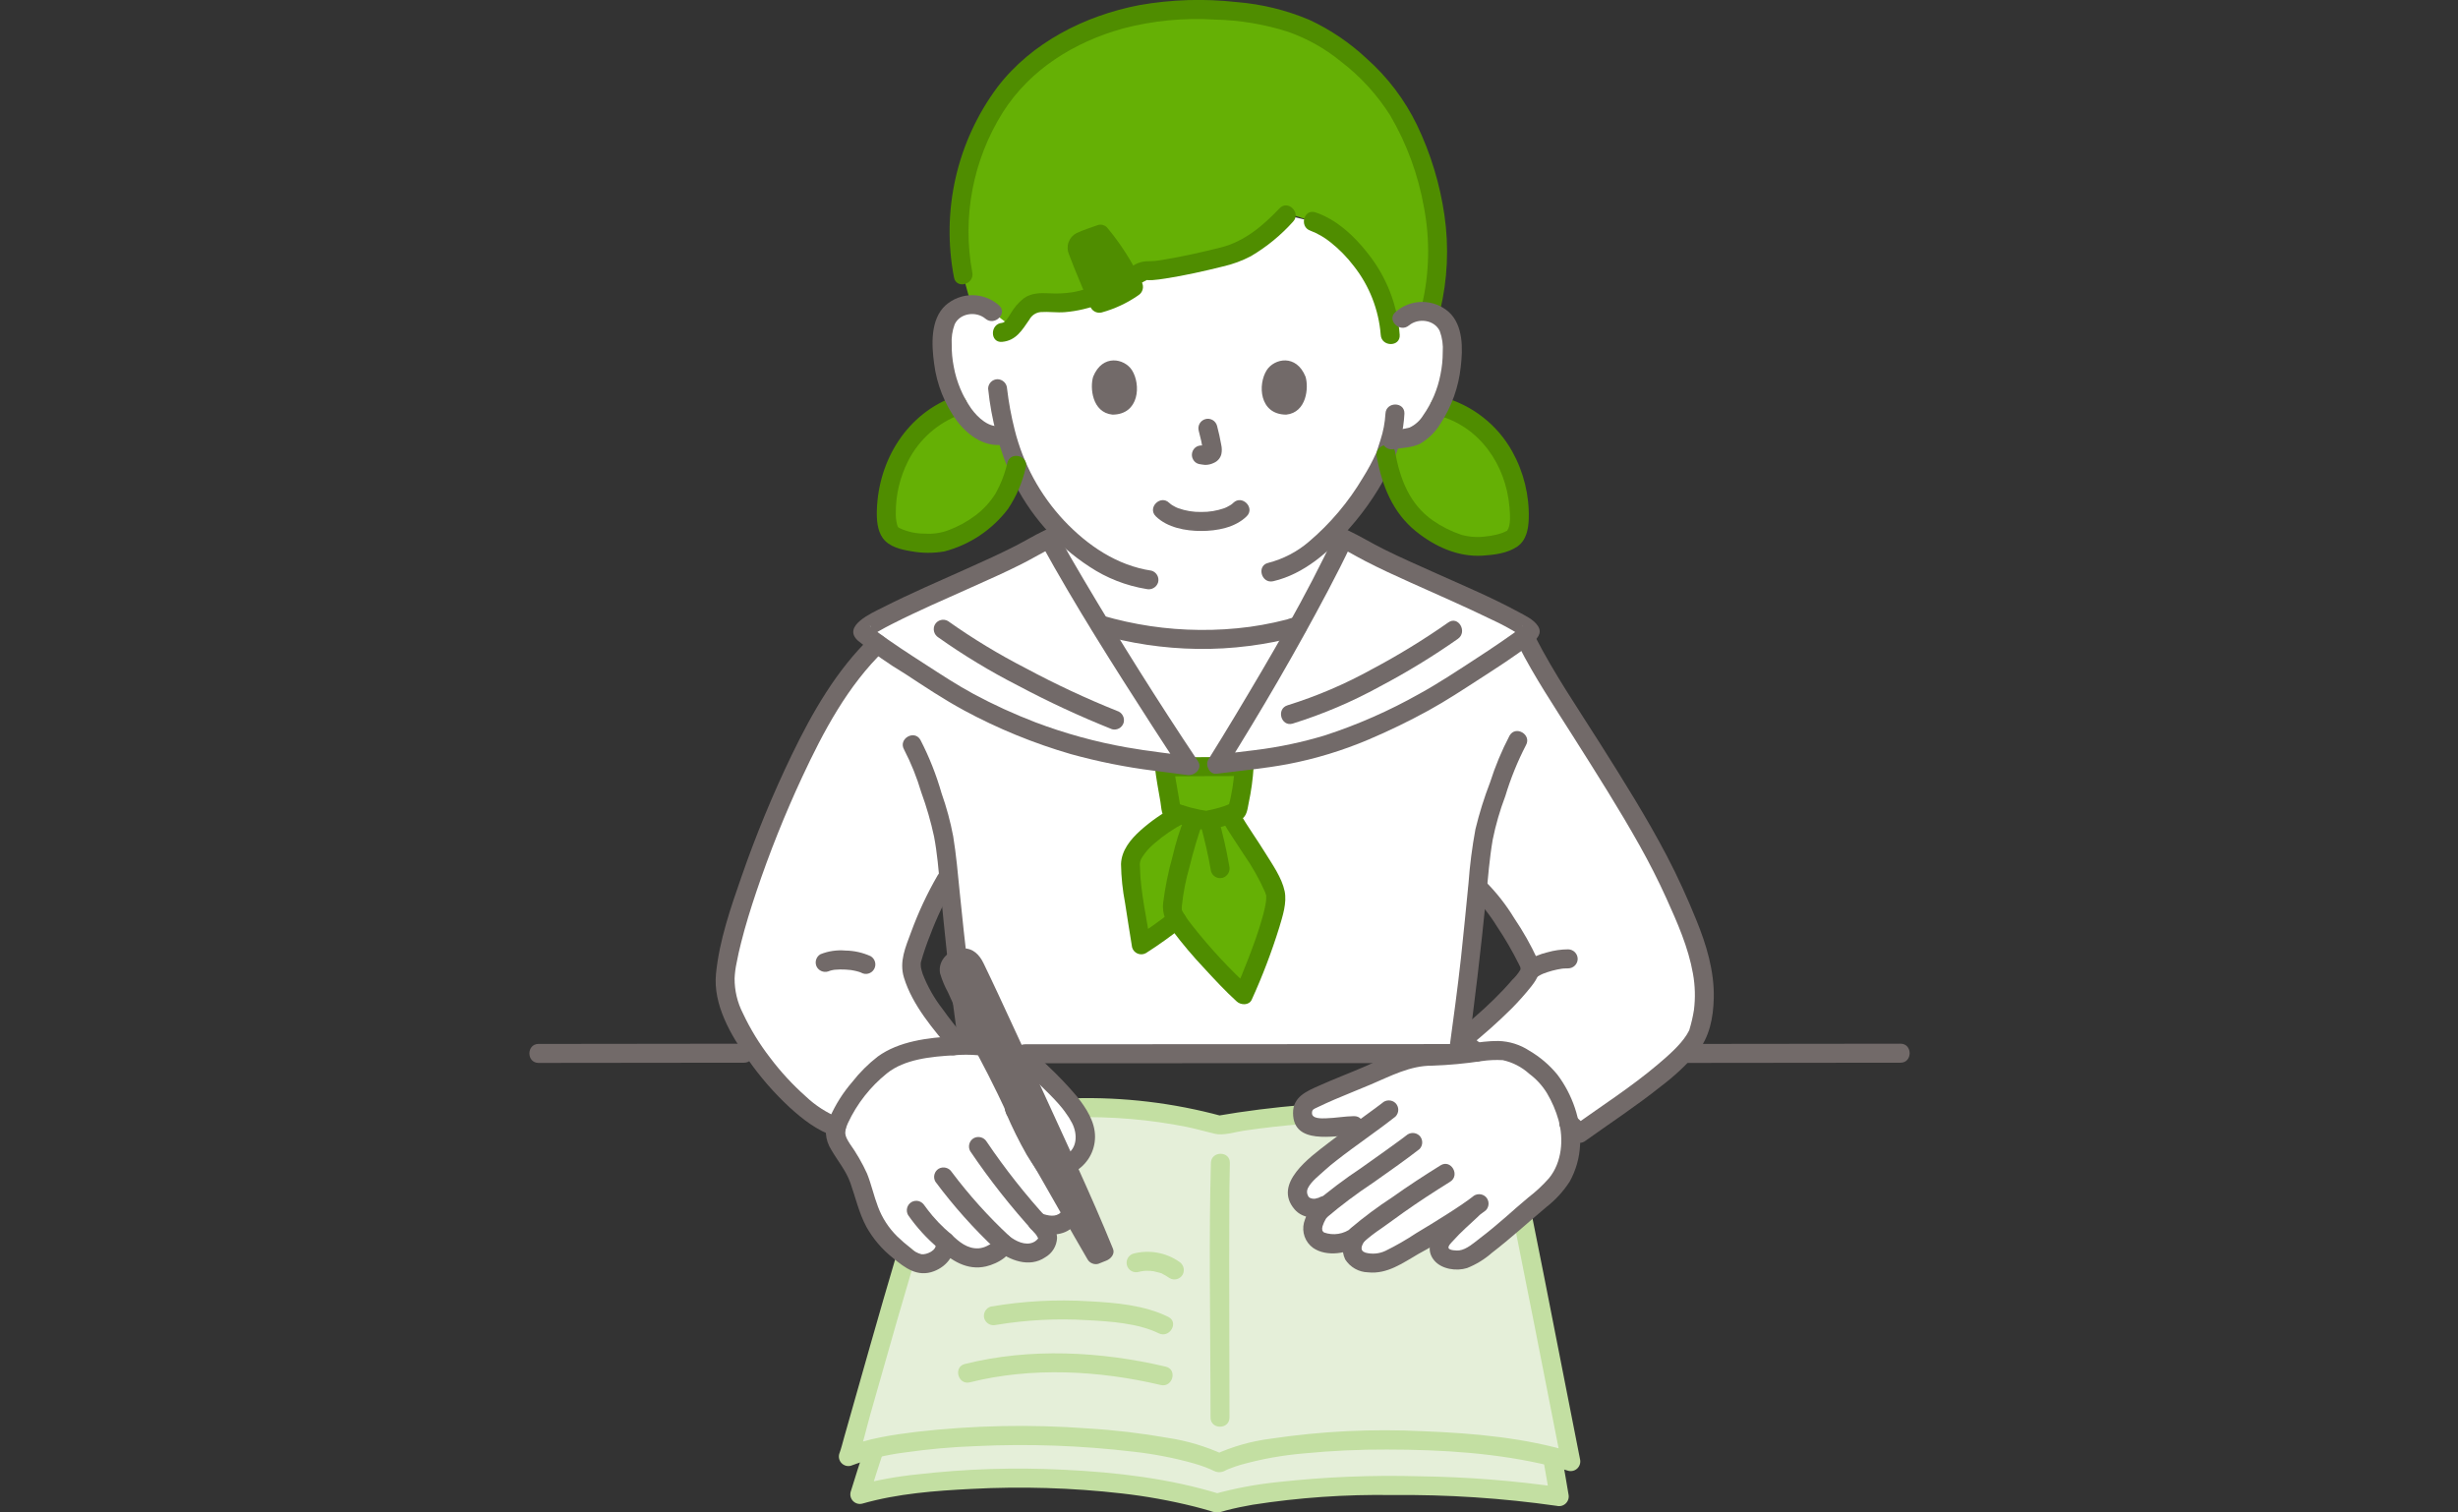 <svg width="130" height="80" viewBox="0 0 130 80" fill="none" xmlns="http://www.w3.org/2000/svg">
<rect x="0" y="0" width="130" height="80" fill="#333333" stroke="none"/>
<mask id="mask0_1621_24623" style="mask-type:alpha" maskUnits="userSpaceOnUse" x="0" y="0" width="130" height="80">
<path d="M0 0H130V80H0V0Z" fill="#D9D9D9"/>
</mask>
<g mask="url(#mask0_1621_24623)">
</g>
<g clip-path="url(#clip0_1621_24623)">
<path d="M43.18 38.484C44.395 36.265 45.938 34.056 48.141 32.704L58.166 33.043C61.58 34.051 65.207 34.081 68.637 33.131L80.752 33.916C82.201 36.765 86.591 42.902 88.42 46.947C89.581 49.513 90.687 51.901 89.835 54.586C89.346 56.127 84.708 59.112 83.538 59.95C82.312 58.609 79.025 56.447 77.297 55.033C78.415 54.123 79.797 52.947 80.823 51.572C80.883 51.489 80.92 51.392 80.93 51.289C80.939 51.188 80.921 51.085 80.878 50.992C80.336 49.798 79.054 47.751 78.189 46.961L78.147 46.922C77.972 48.687 77.775 50.876 77.496 52.903C77.352 53.951 77.227 54.949 77.12 55.729C76.917 55.729 76.794 55.729 76.794 55.729C72.002 55.729 56.028 55.739 51.459 55.739C51.459 55.739 51.385 55.739 51.257 55.739C51.15 54.958 51.024 53.956 50.88 52.903C50.568 50.633 50.359 48.159 50.167 46.306C50.079 46.457 50.03 46.542 50.03 46.542C49.271 47.854 48.67 49.251 48.237 50.704C47.847 51.933 50.2 54.669 50.884 55.48C49.559 55.348 48.225 55.6 47.039 56.207C46.337 56.544 44.264 59.06 44.253 59.614C42.003 58.904 38.394 54.385 38.346 51.989C38.303 49.831 40.781 42.951 43.044 38.734C43.089 38.651 43.134 38.568 43.18 38.484Z" fill="white"/>
<path d="M61.727 38.689C60.633 37.003 59.347 34.968 58.17 33.044C61.584 34.051 65.212 34.081 68.642 33.129C67.171 35.778 65.511 38.565 64.344 40.424L62.923 40.508C62.566 39.976 62.161 39.36 61.727 38.689Z" fill="white"/>
<path d="M48.233 65.387C46.693 70.486 44.991 76.725 44.867 77.045C45.316 76.867 45.779 76.725 46.25 76.621L46.223 76.691C46.038 77.25 45.685 78.367 45.472 79.048C48.935 78.051 58.241 77.604 64.37 79.503C68.327 78.33 77.02 78.33 82.469 79.166C82.4 78.716 82.234 77.816 82.146 77.297L82.112 77.048C82.45 77.129 82.774 77.217 83.08 77.311C82.65 75.16 79.735 60.099 79.379 58.981C76.805 58.625 70.197 58.502 64.471 59.512C62.743 59.023 60.966 58.727 59.172 58.631C56.72 58.499 52.886 58.723 50.433 58.991C49.999 59.745 49.144 62.366 48.233 65.387Z" fill="#E5EFD9"/>
<path d="M60.457 14.352C60.529 14.312 60.611 14.296 60.693 14.306C61.133 14.432 64.722 13.597 65.156 13.449C66.296 13.059 67.197 12.247 68.024 11.382L69.442 11.718C70.886 12.188 73.223 14.505 73.508 17.454L74.167 16.858C74.343 16.705 74.549 16.592 74.772 16.527C74.995 16.462 75.23 16.445 75.46 16.479C75.686 16.511 75.902 16.593 76.092 16.72C76.281 16.846 76.441 17.014 76.558 17.21C76.692 17.481 76.769 17.778 76.783 18.081C76.882 19.265 76.653 20.454 76.124 21.517C75.874 22.055 75.511 22.531 75.061 22.915C74.685 23.217 74.005 23.195 73.533 23.279C73.442 23.599 73.348 23.864 73.299 24.015C72.693 25.362 71.886 26.609 70.904 27.712L71.052 28.491C70.445 29.794 69.581 31.433 68.64 33.128C65.21 34.08 61.583 34.05 58.168 33.043C57.12 31.329 56.157 29.703 55.492 28.492C55.492 28.492 55.63 28.182 55.812 27.773C55.657 27.605 55.505 27.432 55.355 27.252C54.34 26.001 53.609 24.542 53.212 22.979L53.091 23.009C52.447 23.17 51.938 22.845 51.579 22.558C51.13 22.174 50.768 21.697 50.518 21.16C49.988 20.097 49.76 18.908 49.858 17.724C49.872 17.421 49.949 17.125 50.084 16.854C50.201 16.657 50.36 16.49 50.55 16.363C50.74 16.237 50.955 16.154 51.181 16.122C51.411 16.088 51.646 16.105 51.869 16.17C52.092 16.235 52.298 16.348 52.474 16.501L53.632 17.202C53.921 16.84 54.137 16.322 54.557 16.114C54.881 15.999 55.228 15.967 55.567 16.022C58.033 16.143 59.764 14.65 60.457 14.352Z" fill="white"/>
<path d="M51.236 37.138C50.021 36.487 45.514 33.553 45.619 33.398C45.995 32.847 49.923 31.195 52.665 29.938C54.17 29.248 55.227 28.616 55.492 28.493C57.201 31.607 60.878 37.454 62.922 40.508C60.524 40.16 56.539 39.98 51.236 37.138Z" fill="white"/>
<path d="M75.311 37.138C76.52 36.477 81.033 33.553 80.928 33.398C80.552 32.847 76.624 31.195 73.881 29.938C72.377 29.248 71.32 28.616 71.054 28.493C69.498 31.83 66.257 37.374 64.344 40.424C67.55 40.018 70.115 39.98 75.311 37.138Z" fill="white"/>
<path d="M50.44 55.315C52.139 55.223 53.76 55.401 55.066 56.736C55.836 57.523 57.301 58.779 57.41 60.032C57.453 60.532 57.129 61.304 56.58 61.544L55.069 64.848C55.454 65.275 55.491 65.59 55.269 65.849C55.135 66.011 54.961 66.134 54.763 66.206C54.566 66.277 54.354 66.295 54.148 66.256C53.73 66.206 53.338 66.025 53.028 65.739C53.156 66.072 52.235 66.466 52 66.505C51.129 66.65 50.551 66.226 49.972 65.659C50.161 66.449 48.964 67.25 48.136 66.62C47.288 65.974 46.681 65.461 46.227 64.583C45.786 63.732 45.631 62.824 45.372 62.202C44.968 61.157 44.045 60.429 44.199 59.782C44.452 58.578 45.754 57.131 46.488 56.473C47.434 55.624 49.223 55.38 50.441 55.314" fill="white"/>
<path d="M53.523 59.141C54.032 60.071 55.337 61.628 55.845 62.557C55.988 62.818 56.438 63.582 56.459 63.879C56.482 64.206 55.953 65.028 54.926 64.675C55.333 65.136 55.525 65.552 55.27 65.849C55.136 66.011 54.961 66.134 54.764 66.206C54.567 66.277 54.354 66.295 54.148 66.256C53.73 66.206 53.339 66.025 53.029 65.739C53.064 66.147 52.435 66.36 52.201 66.399C51.33 66.543 50.627 66.175 49.973 65.659C49.483 66.572 48.965 67.25 48.138 66.62C47.29 65.974 46.683 65.461 46.228 64.583" fill="white"/>
<path d="M79.929 64.783C80.14 64.6 80.344 64.42 80.53 64.252C81.492 63.381 82.554 62.783 82.897 61.514C83.176 60.577 83.131 59.573 82.768 58.665C82.571 58.118 82.122 57.227 81.737 56.877C81.231 56.415 80.465 55.771 79.713 55.611C78.891 55.411 76.853 55.918 75.961 55.871C74.682 55.805 73.782 56.258 72.581 56.784C71.465 57.272 70.351 57.669 69.237 58.227C69.142 58.288 69.062 58.37 69.003 58.466C68.943 58.562 68.906 58.67 68.894 58.783C68.881 58.895 68.894 59.009 68.931 59.116C68.968 59.223 69.028 59.32 69.107 59.4C69.636 59.875 70.835 59.54 71.615 59.54L72.222 59.614C71.244 60.329 70.029 61.223 69.646 61.607C69.153 62.102 68.574 62.534 68.624 63.06C68.72 64.065 69.646 63.972 69.999 63.786L70.03 63.77L69.813 64.046C69.366 64.617 69.256 65.312 69.766 65.617C70.086 65.754 70.436 65.805 70.781 65.765C71.127 65.725 71.456 65.596 71.737 65.391C71.389 65.858 71.433 66.405 71.841 66.639C72.277 66.837 72.772 66.864 73.227 66.715C73.722 66.511 74.195 66.258 74.64 65.961C75.08 65.713 76.964 64.586 77.906 63.908L77.8 64.009C77.289 64.493 76.508 65.171 76.22 65.629C76.159 65.713 76.121 65.812 76.109 65.916C76.098 66.019 76.114 66.124 76.155 66.22C76.196 66.316 76.262 66.399 76.345 66.462C76.428 66.525 76.526 66.565 76.629 66.578C76.972 66.69 77.346 66.662 77.669 66.499C78.136 66.27 79.093 65.505 79.929 64.783Z" fill="white"/>
<path d="M47.267 24.883C47.541 24.09 47.989 23.37 48.578 22.774C49.166 22.179 49.881 21.723 50.669 21.441C50.9 21.868 51.209 22.247 51.581 22.558C51.962 22.863 52.511 23.212 53.213 22.974C53.36 23.529 53.545 24.073 53.766 24.603C53.716 24.783 53.664 24.966 53.614 25.149C53.115 26.959 51.678 28.093 49.978 28.641C49.401 28.827 47.854 28.747 47.227 28.307C46.62 27.879 46.936 25.933 47.179 25.149C47.206 25.059 47.236 24.971 47.267 24.883Z" fill="#65B005"/>
<path d="M76.141 21.481C77.067 21.727 77.914 22.209 78.6 22.881C79.286 23.552 79.787 24.39 80.055 25.312C80.298 26.097 80.614 28.043 80.005 28.47C79.378 28.91 77.833 28.99 77.257 28.804C75.556 28.256 74.12 27.122 73.618 25.312C73.49 24.886 73.383 24.452 73.299 24.015C73.349 23.864 73.442 23.599 73.534 23.279C74.005 23.194 74.685 23.216 75.061 22.915C75.511 22.531 75.874 22.054 76.124 21.517" fill="#65B005"/>
<path d="M59.012 1.094C56.86 1.738 55.148 2.813 54.135 3.797C51.374 6.479 50.198 10.816 50.941 14.544C50.941 14.544 51.141 15.41 51.377 16.094C51.578 16.081 51.779 16.111 51.968 16.181C52.157 16.251 52.329 16.36 52.473 16.501L53.544 17.303C53.88 16.945 54.096 16.341 54.556 16.114C54.88 15.999 55.227 15.967 55.566 16.022C58.392 16.16 60.251 14.18 60.691 14.306C61.132 14.432 64.721 13.597 65.155 13.449C66.298 13.058 67.2 12.242 68.029 11.374L68.114 11.286L69.44 11.718C70.884 12.188 73.222 14.505 73.507 17.454C73.839 17.153 74.165 16.858 74.165 16.858C74.341 16.705 74.548 16.592 74.771 16.527C74.994 16.461 75.229 16.445 75.459 16.479C75.516 16.487 75.572 16.499 75.628 16.514C75.947 15.27 76.086 13.987 76.039 12.703C75.818 9.55 74.57 6.018 72.571 4.061C69.977 1.521 67.844 0.507 62.992 0.507C61.644 0.508 60.303 0.706 59.012 1.094Z" fill="#65B005"/>
<path d="M62.648 42.968C62.068 43.215 59.922 44.502 59.798 45.57C59.721 46.237 60.159 48.705 60.358 49.977C61.617 49.17 62.793 48.241 63.869 47.202" fill="#65B005"/>
<path d="M63.083 43.529C62.786 44.185 61.873 47.597 62.012 48.231C62.175 48.971 65.018 51.945 65.768 52.622C66.069 51.943 67.713 48.094 67.44 47.202C67.133 46.196 65.507 43.908 65.133 43.259" fill="#65B005"/>
<path d="M61.578 40.561C61.648 41.197 61.87 42.286 61.957 42.909C62.549 43.145 63.168 43.307 63.8 43.391C64.368 43.311 64.92 43.138 65.433 42.88C65.619 42.119 65.742 41.343 65.8 40.561C65.664 40.526 61.918 40.561 61.578 40.561Z" fill="#65B005"/>
<path d="M61.863 48.293C61.3 48.74 60.712 49.157 60.104 49.542L60.84 49.843C60.635 48.527 60.32 47.184 60.291 45.849C60.277 45.758 60.28 45.665 60.302 45.575C60.323 45.486 60.362 45.401 60.417 45.327C60.591 45.057 60.806 44.816 61.053 44.612C61.547 44.182 62.091 43.814 62.672 43.515C63.245 43.215 62.738 42.347 62.166 42.647C61.498 42.995 60.875 43.426 60.313 43.929C59.795 44.396 59.312 44.979 59.289 45.707C59.301 46.399 59.373 47.088 59.504 47.767C59.619 48.55 59.752 49.329 59.875 50.111C59.896 50.185 59.933 50.253 59.984 50.31C60.035 50.367 60.099 50.412 60.17 50.441C60.241 50.47 60.318 50.482 60.394 50.477C60.471 50.472 60.545 50.449 60.611 50.411C61.29 49.978 61.945 49.509 62.573 49.005C62.667 48.911 62.719 48.783 62.719 48.65C62.719 48.517 62.667 48.389 62.573 48.294C62.478 48.203 62.351 48.152 62.219 48.152C62.087 48.152 61.96 48.203 61.864 48.294L61.863 48.293Z" fill="#4F8D00"/>
<path d="M62.651 43.275C62.386 43.929 62.174 44.603 62.018 45.291C61.789 46.102 61.621 46.929 61.516 47.765C61.455 48.355 61.675 48.771 62.018 49.236C62.54 49.928 63.1 50.591 63.695 51.221C64.249 51.823 64.81 52.428 65.415 52.977C65.63 53.172 66.064 53.188 66.203 52.875C66.772 51.626 67.261 50.341 67.667 49.029C67.84 48.448 68.068 47.751 67.943 47.14C67.795 46.428 67.295 45.725 66.92 45.118C66.481 44.407 65.99 43.725 65.568 43.004C65.242 42.446 64.374 42.952 64.702 43.512C65.042 44.093 65.433 44.644 65.794 45.212C66.229 45.835 66.603 46.499 66.911 47.194C66.931 47.249 66.947 47.306 66.966 47.362C66.993 47.436 66.968 47.257 66.969 47.374C66.971 47.494 66.966 47.613 66.952 47.732C66.964 47.637 66.932 47.837 66.929 47.854C66.917 47.919 66.903 47.984 66.889 48.049C66.851 48.223 66.805 48.395 66.757 48.566C66.549 49.305 66.285 50.027 66.008 50.742C65.773 51.345 65.578 51.825 65.337 52.367L66.125 52.265C65.025 51.255 64.007 50.159 63.081 48.987C62.902 48.77 62.739 48.541 62.593 48.301C62.565 48.25 62.538 48.2 62.512 48.15C62.463 48.057 62.505 48.216 62.506 48.132C62.509 47.995 62.498 48.201 62.502 48.123C62.505 48.063 62.502 48.002 62.504 47.942C62.577 47.243 62.71 46.553 62.904 45.878C63.013 45.439 63.131 45.002 63.26 44.569C63.312 44.393 63.366 44.217 63.425 44.043C63.446 43.981 63.468 43.919 63.489 43.858C63.499 43.829 63.512 43.8 63.522 43.772C63.556 43.677 63.48 43.867 63.517 43.781C63.581 43.665 63.597 43.529 63.563 43.401C63.53 43.274 63.449 43.163 63.337 43.093C63.222 43.027 63.086 43.009 62.957 43.042C62.829 43.076 62.719 43.159 62.651 43.274L62.651 43.275Z" fill="#4F8D00"/>
<path d="M63.47 43.525C63.696 44.364 63.904 45.221 64.047 46.08C64.083 46.208 64.168 46.317 64.283 46.383C64.399 46.449 64.536 46.466 64.664 46.431C64.79 46.393 64.897 46.307 64.963 46.193C65.028 46.077 65.047 45.942 65.015 45.813C64.872 44.955 64.664 44.098 64.438 43.259C64.403 43.13 64.318 43.021 64.202 42.955C64.087 42.889 63.95 42.872 63.821 42.907C63.693 42.943 63.584 43.028 63.519 43.144C63.453 43.26 63.436 43.398 63.471 43.526L63.47 43.525Z" fill="#4F8D00"/>
<path d="M61.078 40.561C61.149 41.182 61.267 41.796 61.373 42.411C61.432 42.75 61.412 43.2 61.765 43.368C62.083 43.509 62.413 43.619 62.751 43.696C63.131 43.829 63.532 43.89 63.935 43.876C64.264 43.825 64.588 43.748 64.905 43.644C65.168 43.565 65.423 43.458 65.665 43.326C65.948 43.16 65.978 42.79 66.037 42.496C66.174 41.859 66.263 41.212 66.303 40.562C66.302 40.452 66.266 40.345 66.199 40.258C66.133 40.17 66.04 40.107 65.934 40.077C65.751 40.048 65.565 40.038 65.38 40.046C65.068 40.043 64.755 40.043 64.444 40.044C63.709 40.044 62.975 40.05 62.241 40.055C62.021 40.056 61.8 40.059 61.58 40.059C60.934 40.059 60.933 41.065 61.58 41.065C62.797 41.065 64.012 41.043 65.23 41.05C65.356 41.05 65.483 41.052 65.61 41.055C65.649 41.055 65.688 41.058 65.727 41.059C65.839 41.06 65.72 41.059 65.668 41.047L65.3 40.562C65.265 41.301 65.148 42.034 64.951 42.747L65.182 42.447C64.992 42.548 64.792 42.63 64.585 42.692C64.284 42.784 63.978 42.856 63.668 42.907H63.934C63.302 42.825 62.682 42.662 62.091 42.424L62.442 42.776C62.388 42.396 62.317 42.018 62.252 41.64C62.217 41.439 62.182 41.237 62.149 41.036C62.117 40.835 62.099 40.717 62.081 40.562C62.077 40.429 62.023 40.304 61.93 40.21C61.837 40.117 61.711 40.063 61.579 40.059C61.447 40.06 61.32 40.113 61.226 40.207C61.132 40.301 61.079 40.428 61.078 40.561Z" fill="#4F8D00"/>
<path d="M51.057 54.908C50.636 54.408 50.226 53.901 49.848 53.367C49.408 52.803 49.054 52.177 48.797 51.509C48.765 51.412 48.71 51.202 48.705 51.164C48.7 51.109 48.697 51.054 48.696 51C48.696 50.965 48.698 50.931 48.701 50.896C48.695 50.947 48.697 50.943 48.709 50.884C48.844 50.404 49.005 49.933 49.191 49.471C49.538 48.545 49.964 47.65 50.464 46.796C50.79 46.236 49.924 45.729 49.598 46.288C49.04 47.25 48.568 48.26 48.186 49.305C47.89 50.107 47.548 50.86 47.81 51.714C48.261 53.184 49.376 54.464 50.348 55.619C50.764 56.115 51.471 55.4 51.057 54.908Z" fill="#726A69"/>
<path d="M44.387 59.13C43.73 58.867 43.129 58.481 42.616 57.994C41.921 57.376 41.289 56.691 40.73 55.949C40.164 55.218 39.681 54.427 39.288 53.59C38.997 53.021 38.848 52.39 38.852 51.751C38.864 51.475 38.9 51.201 38.958 50.931C39.024 50.57 39.107 50.212 39.197 49.856C39.426 48.947 39.705 48.05 40.004 47.161C40.699 45.099 41.507 43.076 42.425 41.103C43.547 38.693 44.835 36.266 46.767 34.405C47.234 33.956 46.524 33.246 46.058 33.694C44.239 35.445 42.962 37.682 41.871 39.938C40.868 42.021 39.984 44.16 39.226 46.344C38.646 48.006 38.044 49.743 37.868 51.505C37.705 53.136 38.645 54.738 39.547 56.022C40.191 56.952 40.936 57.809 41.766 58.577C42.453 59.205 43.227 59.806 44.122 60.099C44.737 60.3 44.999 59.329 44.388 59.129L44.387 59.13Z" fill="#726A69"/>
<path d="M80.322 34.17C81.165 35.823 82.206 37.379 83.196 38.945C84.404 40.854 85.619 42.763 86.724 44.735C87.234 45.647 87.708 46.576 88.138 47.529C88.715 48.808 89.294 50.111 89.539 51.502C89.654 52.138 89.671 52.789 89.589 53.431C89.534 53.776 89.455 54.118 89.353 54.453C89.322 54.567 89.365 54.446 89.331 54.513C89.294 54.586 89.256 54.657 89.212 54.726C88.856 55.293 88.226 55.84 87.669 56.312C86.284 57.484 84.76 58.462 83.287 59.514L83.895 59.593C83.717 59.402 83.53 59.223 83.336 59.047C82.858 58.615 82.147 59.324 82.627 59.759C82.82 59.935 83.008 60.113 83.186 60.304C83.265 60.382 83.367 60.432 83.477 60.446C83.586 60.461 83.698 60.438 83.794 60.383C85.152 59.413 86.545 58.499 87.85 57.456C88.543 56.935 89.178 56.342 89.745 55.686C90.414 54.863 90.616 53.835 90.639 52.786C90.67 51.357 90.247 49.967 89.714 48.658C89.248 47.511 88.736 46.378 88.162 45.282C87.091 43.239 85.859 41.282 84.629 39.333C83.453 37.469 82.191 35.628 81.188 33.662C80.894 33.086 80.028 33.594 80.322 34.17L80.322 34.17Z" fill="#726A69"/>
<path d="M77.834 47.317C78.344 47.823 78.793 48.388 79.17 49C79.597 49.637 79.982 50.3 80.324 50.986C80.375 51.092 80.449 51.187 80.406 51.3C80.292 51.492 80.152 51.666 79.99 51.817C79.681 52.18 79.354 52.525 79.014 52.858C78.358 53.502 77.656 54.097 76.944 54.678C76.897 54.725 76.86 54.78 76.835 54.841C76.81 54.902 76.797 54.968 76.797 55.034C76.797 55.1 76.81 55.165 76.835 55.226C76.86 55.287 76.897 55.343 76.944 55.389C77.238 55.627 77.536 55.86 77.838 56.089C77.953 56.155 78.089 56.174 78.218 56.14C78.346 56.106 78.456 56.023 78.524 55.908C78.588 55.793 78.605 55.656 78.571 55.528C78.538 55.4 78.456 55.29 78.344 55.22C78.111 55.043 77.881 54.862 77.653 54.678V55.389C78.457 54.748 79.225 54.063 79.955 53.338C80.316 52.973 80.658 52.589 80.978 52.188C81.34 51.731 81.566 51.311 81.312 50.737C80.963 49.983 80.554 49.258 80.088 48.571C79.654 47.856 79.135 47.196 78.543 46.606C78.07 46.166 77.359 46.876 77.834 47.317L77.834 47.317Z" fill="#726A69"/>
<path d="M56.789 59.099C58.789 59.047 60.789 59.216 62.752 59.604C63.248 59.708 63.734 59.843 64.225 59.965C64.704 60.084 65.299 59.877 65.785 59.806C66.815 59.654 67.852 59.541 68.89 59.454C69.529 59.4 69.535 58.394 68.89 58.448C67.365 58.577 65.844 58.764 64.336 59.027H64.603C62.057 58.337 59.425 58.022 56.789 58.093C56.144 58.102 56.142 59.108 56.789 59.099V59.099Z" fill="#C3DFA2"/>
<path d="M53.594 58.232H53.59L53.723 58.214C53.71 58.216 53.698 58.216 53.685 58.216C53.618 58.213 53.551 58.228 53.492 58.259C53.402 58.299 53.326 58.363 53.271 58.444C53.217 58.526 53.186 58.621 53.184 58.719L53.201 58.852C53.224 58.936 53.269 59.013 53.331 59.074L53.431 59.153C53.508 59.198 53.595 59.222 53.684 59.221H53.706H53.716H53.722L53.855 59.204H53.857H53.86C53.984 59.164 54.09 59.082 54.161 58.973C54.223 58.854 54.241 58.716 54.211 58.585L54.161 58.465C54.117 58.39 54.055 58.328 53.981 58.285L53.861 58.234C53.774 58.21 53.682 58.21 53.594 58.234V58.232Z" fill="#726A69"/>
<path d="M80.023 64.407C80.789 68.213 81.533 72.024 82.28 75.835C82.385 76.371 82.49 76.908 82.596 77.444L83.213 76.826C80.666 76.049 77.939 75.807 75.291 75.704C72.596 75.567 69.895 75.699 67.227 76.096C66.19 76.225 65.18 76.511 64.23 76.947H64.736C63.792 76.509 62.79 76.209 61.761 76.054C60.361 75.807 58.949 75.64 57.53 75.555C54.509 75.331 51.474 75.391 48.465 75.737C47.211 75.892 45.912 76.079 44.733 76.559L45.35 77.178C45.632 76.422 45.806 75.61 46.024 74.835C46.494 73.171 46.968 71.508 47.445 69.846C47.759 68.756 48.077 67.668 48.4 66.581C48.584 65.96 47.617 65.694 47.432 66.314C46.474 69.538 45.57 72.778 44.649 76.013C44.564 76.311 44.492 76.62 44.384 76.91C44.361 76.996 44.361 77.086 44.384 77.172C44.407 77.257 44.452 77.335 44.515 77.398C44.577 77.461 44.655 77.506 44.74 77.529C44.826 77.552 44.916 77.552 45.001 77.529C45.915 77.186 46.867 76.951 47.836 76.83C49.095 76.648 50.364 76.535 51.636 76.491C54.412 76.36 57.195 76.459 59.955 76.788C61.039 76.908 62.112 77.117 63.162 77.412C63.366 77.472 63.568 77.538 63.767 77.613C63.919 77.67 64.068 77.735 64.213 77.807C64.307 77.852 64.411 77.873 64.515 77.868C64.618 77.864 64.72 77.833 64.809 77.78L64.922 77.727C64.948 77.715 64.975 77.703 65.001 77.692C64.955 77.712 64.964 77.708 65.005 77.692C65.203 77.614 65.403 77.545 65.607 77.483C66.705 77.175 67.83 76.972 68.967 76.877C70.43 76.734 71.9 76.666 73.37 76.673C76.271 76.676 79.239 76.855 82.064 77.553C82.361 77.626 82.655 77.707 82.947 77.796C83.032 77.818 83.121 77.817 83.206 77.794C83.291 77.77 83.369 77.725 83.431 77.663C83.493 77.6 83.538 77.523 83.561 77.438C83.585 77.353 83.585 77.263 83.564 77.177C82.927 73.975 82.31 70.769 81.675 67.567C81.448 66.424 81.22 65.282 80.991 64.14C80.863 63.506 79.897 63.774 80.024 64.407L80.023 64.407Z" fill="#C3DFA2"/>
<path d="M64.042 61.514C63.936 65.425 64.007 69.345 64.018 73.257C64.02 73.83 64.023 74.404 64.023 74.978C64.023 75.625 65.026 75.626 65.026 74.978C65.026 71.32 65.001 67.662 65.017 64.003C65.021 63.173 65.022 62.343 65.045 61.514C65.062 60.867 64.059 60.867 64.042 61.514V61.514Z" fill="#C3DFA2"/>
<path d="M51.488 36.705C50.62 36.237 49.79 35.69 48.961 35.155C48.07 34.58 47.173 34.002 46.322 33.368L46.225 33.295C46.196 33.273 46.291 33.349 46.214 33.286C46.164 33.245 46.114 33.203 46.065 33.16C46.051 33.146 46.037 33.132 46.022 33.119C45.962 33.081 46.051 33.097 46.027 33.132C46.058 33.087 46.067 33.202 46.054 33.166C46.064 33.193 45.979 33.719 46.007 33.71C46.034 33.702 46.048 33.655 46.075 33.644C46.142 33.617 45.994 33.698 46.095 33.628C46.129 33.605 46.162 33.581 46.195 33.558C46.283 33.5 46.374 33.445 46.465 33.392C46.702 33.253 46.946 33.126 47.19 33.002C48.561 32.305 49.977 31.695 51.38 31.066C52.276 30.664 53.174 30.269 54.05 29.825C54.619 29.537 55.168 29.202 55.744 28.927L55.058 28.747C56.868 32.041 58.895 35.226 60.93 38.385C61.443 39.181 61.962 39.973 62.487 40.762L63.055 40.023C61.892 39.856 60.745 39.74 59.591 39.533C57.941 39.242 56.322 38.796 54.755 38.203C53.636 37.773 52.544 37.273 51.488 36.705C50.918 36.401 50.409 37.269 50.981 37.573C52.778 38.542 54.671 39.317 56.63 39.886C58.072 40.285 59.541 40.579 61.026 40.766C61.621 40.846 62.274 40.921 62.788 40.995C63.176 41.051 63.625 40.662 63.354 40.256C61.252 37.111 59.237 33.907 57.308 30.646C56.836 29.85 56.371 29.049 55.925 28.238C55.855 28.125 55.745 28.043 55.618 28.01C55.49 27.976 55.354 27.993 55.239 28.058C54.724 28.303 54.232 28.603 53.725 28.864C52.892 29.291 52.038 29.675 51.184 30.058C49.679 30.734 48.156 31.385 46.684 32.133C46.133 32.413 44.505 33.111 45.381 33.893C46.162 34.532 46.988 35.113 47.854 35.631C48.877 36.301 49.903 36.99 50.98 37.57C51.55 37.879 52.057 37.011 51.488 36.705Z" fill="#726A69"/>
<path d="M75.564 37.573C76.491 37.063 77.38 36.477 78.268 35.902C79.192 35.303 80.133 34.708 81.001 34.027C81.278 33.809 81.583 33.508 81.349 33.127C81.128 32.769 80.635 32.545 80.28 32.353C78.889 31.601 77.424 30.983 75.982 30.337C75.047 29.919 74.108 29.508 73.191 29.052C72.556 28.736 71.947 28.364 71.307 28.058C71.192 27.993 71.056 27.975 70.928 28.009C70.799 28.043 70.689 28.125 70.621 28.239C69.076 31.543 67.214 34.712 65.34 37.836C64.87 38.619 64.394 39.397 63.91 40.171C63.725 40.466 63.961 40.975 64.343 40.927C65.598 40.769 66.86 40.651 68.105 40.419C69.573 40.138 71.008 39.701 72.384 39.117C73.47 38.656 74.531 38.141 75.565 37.573C76.132 37.263 75.626 36.395 75.058 36.704C73.48 37.594 71.818 38.326 70.096 38.89C68.885 39.258 67.643 39.521 66.386 39.675C65.706 39.763 65.024 39.836 64.344 39.921L64.777 40.678C66.708 37.597 68.546 34.446 70.243 31.229C70.675 30.41 71.096 29.585 71.488 28.747L70.802 28.927C71.273 29.152 71.722 29.426 72.186 29.666C72.976 30.076 73.784 30.446 74.595 30.81C76.038 31.46 77.493 32.089 78.916 32.784C79.404 33.008 79.877 33.263 80.332 33.547C80.373 33.573 80.412 33.601 80.451 33.629C80.533 33.685 80.445 33.627 80.46 33.635C80.475 33.643 80.507 33.692 80.523 33.693C80.532 33.693 80.539 33.718 80.548 33.72C80.543 33.72 80.498 33.141 80.487 33.174C80.518 33.081 80.575 33.082 80.49 33.153C80.441 33.193 80.394 33.235 80.345 33.275C80.275 33.332 80.415 33.222 80.336 33.282C80.305 33.306 80.273 33.33 80.241 33.354C80.162 33.412 80.083 33.47 80.002 33.528C79.807 33.668 79.609 33.804 79.411 33.94C78.936 34.266 78.457 34.584 77.973 34.897C77.017 35.52 76.059 36.154 75.059 36.704C74.49 37.016 74.997 37.884 75.564 37.573Z" fill="#726A69"/>
<path d="M68.368 38.274C69.964 37.777 71.507 37.121 72.973 36.315C74.402 35.562 75.783 34.719 77.106 33.791C77.63 33.422 77.13 32.55 76.6 32.923C75.305 33.831 73.956 34.657 72.56 35.398C71.142 36.183 69.649 36.822 68.102 37.304C67.484 37.486 67.747 38.456 68.369 38.274L68.368 38.274Z" fill="#726A69"/>
<path d="M59.08 37.602C57.432 36.941 55.822 36.189 54.257 35.348C52.826 34.614 51.449 33.779 50.136 32.849C50.02 32.782 49.884 32.764 49.756 32.797C49.627 32.831 49.517 32.914 49.449 33.029C49.385 33.145 49.368 33.281 49.402 33.409C49.435 33.537 49.517 33.648 49.629 33.717C50.971 34.667 52.378 35.518 53.842 36.265C55.456 37.124 57.115 37.894 58.813 38.572C58.941 38.606 59.078 38.589 59.194 38.523C59.309 38.457 59.394 38.348 59.43 38.22C59.462 38.091 59.444 37.955 59.378 37.84C59.313 37.725 59.206 37.639 59.079 37.602L59.08 37.602Z" fill="#726A69"/>
<path d="M79.837 38.913C79.424 39.704 79.08 40.529 78.809 41.38C78.496 42.19 78.237 43.02 78.033 43.864C77.859 44.804 77.737 45.754 77.668 46.708C77.534 48.033 77.413 49.36 77.267 50.684C77.089 52.297 76.867 53.905 76.649 55.511C76.618 55.64 76.638 55.775 76.703 55.89C76.768 56.005 76.874 56.091 77 56.13C77.129 56.164 77.265 56.147 77.381 56.081C77.496 56.015 77.581 55.906 77.617 55.778C77.993 52.998 78.327 50.219 78.6 47.427C78.698 46.423 78.777 45.41 78.947 44.415C79.106 43.628 79.33 42.856 79.615 42.105C79.895 41.178 80.259 40.279 80.704 39.419C81.025 38.857 80.158 38.349 79.838 38.912L79.837 38.913Z" fill="#726A69"/>
<path d="M47.814 39.645C48.189 40.37 48.494 41.13 48.726 41.914C49.005 42.679 49.232 43.462 49.403 44.259C49.568 45.128 49.638 46.017 49.726 46.895C49.851 48.159 49.969 49.423 50.108 50.685C50.275 52.206 50.488 53.722 50.689 55.24C50.693 55.372 50.747 55.497 50.84 55.591C50.934 55.684 51.059 55.738 51.19 55.742C51.434 55.742 51.728 55.511 51.692 55.24C51.337 52.557 51.026 49.872 50.757 47.184C50.66 46.199 50.572 45.21 50.413 44.234C50.267 43.461 50.061 42.7 49.798 41.959C49.519 40.983 49.145 40.038 48.68 39.136C48.36 38.574 47.493 39.08 47.814 39.644V39.645Z" fill="#726A69"/>
<path d="M76.165 16.433C76.561 14.78 76.639 13.067 76.395 11.386C76.157 9.735 75.669 8.129 74.949 6.626C74.3 5.285 73.394 4.086 72.281 3.098C71.384 2.257 70.36 1.566 69.247 1.048C68.024 0.533 66.727 0.216 65.405 0.11C63.684 -0.084 61.946 -0.029 60.241 0.274C57.373 0.83 54.567 2.245 52.763 4.594C51.698 6.021 50.942 7.655 50.545 9.391C50.148 11.128 50.117 12.929 50.456 14.678C50.58 15.312 51.547 15.044 51.423 14.411C50.879 11.489 51.453 8.468 53.032 5.952C54.487 3.657 56.822 2.224 59.401 1.504C60.986 1.091 62.625 0.933 64.259 1.036C65.57 1.065 66.87 1.281 68.12 1.68C69.143 2.04 70.094 2.576 70.933 3.264C71.958 4.052 72.837 5.015 73.529 6.109C74.404 7.606 75.007 9.247 75.309 10.956C75.641 12.681 75.603 14.457 75.198 16.166C75.05 16.795 76.017 17.064 76.165 16.434L76.165 16.433Z" fill="#4F8D00"/>
<path d="M89.277 56.222C92.43 56.222 95.583 56.219 98.737 56.212C99.329 56.212 99.922 56.212 100.515 56.211C101.16 56.211 101.161 55.205 100.515 55.205C97.652 55.205 94.789 55.209 91.926 55.215C91.043 55.215 90.16 55.216 89.277 55.217C88.632 55.217 88.631 56.222 89.277 56.222Z" fill="#726A69"/>
<path d="M28.485 56.222C31.529 56.222 34.574 56.219 37.619 56.212C38.196 56.212 38.773 56.212 39.35 56.211C39.996 56.211 39.997 55.205 39.35 55.205C36.596 55.205 33.841 55.209 31.087 55.215C30.219 55.215 29.352 55.216 28.485 55.217C27.839 55.217 27.838 56.222 28.485 56.222Z" fill="#726A69"/>
<path d="M54.211 56.241C56.982 56.241 59.753 56.24 62.523 56.238C65.873 56.236 69.223 56.234 72.573 56.232C73.981 56.232 75.389 56.232 76.797 56.231C77.442 56.231 77.444 55.225 76.797 55.225C73.973 55.225 71.149 55.226 68.325 55.229C64.99 55.231 61.655 55.233 58.32 55.234C56.95 55.234 55.581 55.235 54.211 55.236C53.566 55.236 53.564 56.241 54.211 56.241Z" fill="#726A69"/>
<path d="M43.894 51.343C43.724 51.418 43.839 51.366 43.884 51.351C43.919 51.34 43.954 51.33 43.99 51.322C44.032 51.312 44.076 51.304 44.119 51.297C44.157 51.29 44.226 51.292 44.073 51.303C44.095 51.301 44.117 51.297 44.138 51.295C44.331 51.277 44.525 51.273 44.718 51.285C44.815 51.29 44.911 51.299 45.008 51.31C45.097 51.319 44.911 51.294 44.973 51.305C44.996 51.309 45.019 51.312 45.042 51.316C45.088 51.323 45.133 51.331 45.177 51.341C45.264 51.358 45.35 51.379 45.434 51.406C45.47 51.417 45.506 51.431 45.541 51.443C45.62 51.472 45.502 51.422 45.489 51.421C45.508 51.426 45.526 51.435 45.542 51.446C45.599 51.479 45.662 51.501 45.727 51.51C45.792 51.519 45.859 51.515 45.922 51.498C45.986 51.481 46.046 51.452 46.098 51.412C46.151 51.372 46.195 51.322 46.228 51.265C46.261 51.208 46.283 51.145 46.292 51.08C46.301 51.014 46.297 50.948 46.28 50.884C46.263 50.82 46.234 50.76 46.194 50.708C46.155 50.655 46.105 50.611 46.048 50.577C45.63 50.387 45.178 50.285 44.719 50.279C44.266 50.238 43.81 50.305 43.389 50.475C43.274 50.543 43.191 50.653 43.157 50.782C43.123 50.911 43.142 51.048 43.209 51.163C43.278 51.275 43.388 51.356 43.516 51.39C43.644 51.424 43.779 51.407 43.895 51.343L43.894 51.343Z" fill="#726A69"/>
<path d="M81.257 51.697C81.322 51.653 81.388 51.614 81.457 51.578C81.491 51.559 81.527 51.542 81.562 51.526C81.583 51.516 81.603 51.507 81.624 51.498C81.68 51.471 81.521 51.539 81.58 51.516C81.748 51.449 81.921 51.392 82.096 51.344C82.263 51.299 82.432 51.266 82.603 51.238C82.673 51.226 82.559 51.242 82.548 51.245C82.568 51.24 82.59 51.239 82.611 51.237C82.647 51.233 82.684 51.23 82.721 51.227C82.794 51.221 82.867 51.219 82.941 51.221C83.073 51.219 83.2 51.166 83.294 51.072C83.388 50.978 83.441 50.851 83.442 50.718C83.44 50.585 83.386 50.459 83.293 50.365C83.199 50.271 83.073 50.217 82.941 50.215C82.564 50.216 82.19 50.27 81.829 50.374C81.447 50.465 81.083 50.619 80.75 50.828C80.636 50.896 80.552 51.006 80.518 51.135C80.485 51.264 80.503 51.401 80.57 51.516C80.638 51.631 80.748 51.715 80.876 51.749C81.005 51.783 81.142 51.764 81.257 51.697H81.257Z" fill="#726A69"/>
<path d="M81.661 77.43C81.768 78.054 81.886 78.675 81.984 79.3L82.601 78.682C80.109 78.318 77.594 78.12 75.076 78.087C72.569 78.016 70.061 78.119 67.569 78.395C66.443 78.51 65.329 78.719 64.237 79.019H64.504C61.849 78.202 59.044 77.873 56.277 77.742C53.682 77.608 51.08 77.691 48.499 77.988C47.432 78.096 46.376 78.288 45.339 78.563L45.956 79.182C46.202 78.395 46.447 77.608 46.707 76.825C46.911 76.21 45.942 75.945 45.74 76.558C45.48 77.34 45.234 78.127 44.989 78.915C44.967 79 44.967 79.09 44.99 79.175C45.013 79.261 45.058 79.338 45.121 79.401C45.183 79.463 45.261 79.509 45.346 79.532C45.431 79.555 45.521 79.555 45.606 79.533C47.475 79 49.468 78.85 51.401 78.754C54.042 78.614 56.69 78.694 59.319 78.993C60.613 79.139 61.895 79.371 63.159 79.686C63.439 79.757 63.717 79.833 63.993 79.914C64.154 79.983 64.33 80.008 64.504 79.988C64.621 79.963 64.738 79.921 64.855 79.89C65.314 79.77 65.78 79.674 66.248 79.593C68.689 79.212 71.158 79.04 73.629 79.079C76.542 79.049 79.453 79.24 82.337 79.651C82.422 79.672 82.511 79.67 82.595 79.647C82.68 79.623 82.757 79.578 82.818 79.516C82.88 79.454 82.925 79.377 82.949 79.292C82.973 79.207 82.974 79.118 82.954 79.033C82.855 78.408 82.737 77.786 82.63 77.163C82.594 77.035 82.509 76.926 82.394 76.86C82.278 76.794 82.141 76.776 82.013 76.811C81.886 76.849 81.779 76.934 81.714 77.049C81.648 77.165 81.63 77.301 81.662 77.429L81.661 77.43Z" fill="#C3DFA2"/>
<path d="M68.638 32.628C68.441 32.651 68.247 32.698 68.061 32.767C67.839 32.824 67.617 32.877 67.393 32.926C66.968 33.018 66.539 33.095 66.107 33.155C65.223 33.274 64.331 33.329 63.439 33.319C61.699 33.305 59.969 33.049 58.299 32.558C57.678 32.376 57.413 33.346 58.032 33.528C59.752 34.031 61.533 34.298 63.325 34.323C64.239 34.337 65.153 34.284 66.06 34.167C66.501 34.11 66.942 34.041 67.379 33.954C67.603 33.909 67.827 33.86 68.049 33.806C68.16 33.779 68.271 33.751 68.382 33.722C68.469 33.7 68.555 33.67 68.637 33.634C69.282 33.634 69.283 32.628 68.637 32.628H68.638Z" fill="#726A69"/>
<path d="M73.275 21.881C73.247 22.352 73.16 22.816 73.014 23.264C72.964 23.43 72.91 23.595 72.855 23.76C72.838 23.81 72.822 23.859 72.805 23.909C72.788 23.958 72.751 24.038 72.793 23.941C72.587 24.401 72.348 24.845 72.079 25.272C71.32 26.553 70.353 27.698 69.217 28.66C68.596 29.19 67.863 29.57 67.074 29.773C66.445 29.919 66.711 30.889 67.34 30.743C68.964 30.366 70.313 29.176 71.372 27.939C72.282 26.912 73.042 25.759 73.629 24.517C74.01 23.688 74.23 22.794 74.278 21.882C74.302 21.235 73.299 21.236 73.275 21.882L73.275 21.881Z" fill="#726A69"/>
<path d="M52.261 20.56C52.427 22.191 52.852 23.784 53.518 25.28C54.429 27.196 55.85 28.822 57.625 29.978C58.533 30.58 59.559 30.981 60.634 31.156C60.762 31.187 60.897 31.168 61.012 31.102C61.127 31.037 61.212 30.93 61.251 30.804C61.285 30.675 61.267 30.538 61.202 30.422C61.136 30.307 61.028 30.221 60.9 30.185C59.077 29.912 57.529 28.859 56.28 27.54C55.008 26.183 54.106 24.521 53.66 22.713C53.481 22.005 53.349 21.286 53.263 20.561C53.259 20.429 53.205 20.303 53.111 20.209C53.018 20.116 52.893 20.062 52.761 20.058C52.629 20.059 52.501 20.112 52.407 20.206C52.314 20.3 52.261 20.428 52.26 20.561L52.261 20.56Z" fill="#726A69"/>
<path d="M69.307 12.203C69.69 12.35 70.048 12.556 70.368 12.814C70.828 13.18 71.242 13.601 71.598 14.069C72.424 15.116 72.92 16.384 73.025 17.714C73.065 18.357 74.068 18.362 74.028 17.714C73.915 16.148 73.333 14.651 72.358 13.422C71.642 12.498 70.701 11.612 69.574 11.233C68.961 11.026 68.697 11.997 69.308 12.203H69.307Z" fill="#4F8D00"/>
<path d="M76.006 21.966C78.247 22.532 79.648 24.589 79.834 26.829C79.864 27.198 79.911 27.761 79.729 28.041C79.692 28.099 79.729 28.055 79.647 28.101C79.564 28.146 79.476 28.183 79.385 28.211C79.147 28.287 78.901 28.339 78.652 28.365C78.203 28.436 77.743 28.411 77.304 28.292C76.761 28.112 76.247 27.854 75.778 27.527C74.539 26.661 74.045 25.329 73.78 23.889C73.662 23.253 72.696 23.523 72.812 24.157C73.094 25.685 73.656 27.116 74.894 28.11C75.892 28.912 77.11 29.469 78.404 29.391C79.014 29.354 79.74 29.265 80.256 28.904C80.727 28.576 80.835 27.984 80.854 27.444C80.888 26.201 80.587 24.971 79.983 23.884C79.59 23.177 79.059 22.557 78.421 22.061C77.784 21.564 77.052 21.202 76.272 20.996C75.645 20.838 75.378 21.808 76.005 21.966H76.006Z" fill="#4F8D00"/>
<path d="M50.535 20.956C47.98 21.85 46.459 24.327 46.376 26.978C46.361 27.474 46.392 28.049 46.691 28.465C47.02 28.924 47.671 29.076 48.198 29.158C48.78 29.266 49.377 29.268 49.96 29.164C51.294 28.811 52.473 28.022 53.31 26.922C53.755 26.257 54.073 25.515 54.249 24.735C54.423 24.11 53.455 23.844 53.281 24.467C53.15 25.049 52.934 25.608 52.639 26.127C52.361 26.564 52.007 26.949 51.594 27.261C51.162 27.587 50.685 27.848 50.179 28.038C49.774 28.194 49.34 28.258 48.907 28.225C48.449 28.229 47.996 28.131 47.582 27.936C47.501 27.891 47.487 27.894 47.444 27.743C47.393 27.543 47.37 27.337 47.377 27.13C47.373 26.17 47.6 25.223 48.037 24.368C48.618 23.234 49.606 22.361 50.801 21.925C51.407 21.713 51.147 20.741 50.535 20.955V20.956Z" fill="#4F8D00"/>
<path d="M62.366 66.739C62.019 66.497 61.623 66.333 61.206 66.259C60.79 66.184 60.362 66.201 59.952 66.307C59.824 66.342 59.715 66.427 59.649 66.543C59.584 66.659 59.567 66.797 59.602 66.925C59.637 67.054 59.722 67.163 59.838 67.229C59.954 67.295 60.091 67.312 60.219 67.277C60.261 67.266 60.304 67.255 60.346 67.247C60.376 67.241 60.454 67.242 60.476 67.224C60.396 67.234 60.385 67.236 60.44 67.23C60.462 67.228 60.483 67.225 60.505 67.224C60.549 67.221 60.593 67.219 60.636 67.218C60.713 67.216 60.789 67.218 60.865 67.224C60.908 67.234 60.952 67.238 60.996 67.237C60.917 67.226 60.905 67.225 60.96 67.233C60.981 67.237 61.003 67.241 61.025 67.245C61.11 67.261 61.195 67.283 61.279 67.308C61.316 67.32 61.484 67.355 61.495 67.386C61.425 67.357 61.416 67.353 61.465 67.375C61.485 67.384 61.505 67.394 61.524 67.403C61.563 67.423 61.602 67.443 61.64 67.465C61.716 67.509 61.789 67.556 61.86 67.607C61.975 67.674 62.112 67.693 62.24 67.659C62.369 67.625 62.479 67.542 62.546 67.427C62.61 67.311 62.627 67.175 62.593 67.047C62.56 66.919 62.478 66.809 62.366 66.739Z" fill="#C3DFA2"/>
<path d="M61.659 72.289C58.226 71.477 54.471 71.284 51.03 72.147C50.403 72.304 50.669 73.274 51.296 73.117C54.562 72.297 58.135 72.488 61.392 73.259C62.019 73.407 62.288 72.438 61.659 72.289Z" fill="#C3DFA2"/>
<path d="M61.791 69.656C60.514 69.027 58.98 68.903 57.581 68.828C55.851 68.723 54.114 68.818 52.405 69.11C52.277 69.147 52.169 69.232 52.103 69.348C52.038 69.463 52.02 69.6 52.054 69.729C52.092 69.856 52.177 69.964 52.292 70.029C52.407 70.095 52.543 70.114 52.671 70.081C54.262 69.816 55.877 69.731 57.486 69.828C58.719 69.89 60.205 69.994 61.283 70.524C61.859 70.808 62.369 69.941 61.789 69.656H61.791Z" fill="#C3DFA2"/>
<path d="M67.674 11.019C66.785 11.947 65.831 12.769 64.565 13.09C63.585 13.338 62.592 13.558 61.595 13.727C61.484 13.746 61.373 13.764 61.262 13.78C61.228 13.785 61.181 13.792 61.068 13.803C61.007 13.808 60.945 13.814 60.884 13.815C60.775 13.818 60.712 13.803 60.827 13.822C60.474 13.794 60.123 13.898 59.841 14.113C58.838 14.705 57.857 15.269 56.689 15.463C56.284 15.523 55.873 15.54 55.465 15.513C54.996 15.49 54.524 15.501 54.13 15.789C53.859 16.011 53.629 16.28 53.453 16.583C53.353 16.736 53.188 17.061 52.995 17.078C52.356 17.131 52.351 18.137 52.995 18.083C53.735 18.021 54.056 17.464 54.441 16.907C54.501 16.794 54.588 16.698 54.694 16.628C54.8 16.558 54.923 16.516 55.049 16.506C55.468 16.477 55.888 16.545 56.309 16.512C57.663 16.404 58.883 15.863 60.033 15.168C60.189 15.074 60.342 14.978 60.501 14.89C60.565 14.853 60.63 14.82 60.697 14.79C60.581 14.84 60.818 14.798 60.659 14.802C60.44 14.807 60.684 14.814 60.771 14.819C60.831 14.821 60.892 14.82 60.952 14.816C61.181 14.802 61.409 14.765 61.635 14.732C62.663 14.573 63.683 14.342 64.691 14.092C65.201 13.976 65.694 13.794 66.157 13.551C66.989 13.062 67.74 12.447 68.385 11.728C68.832 11.261 68.124 10.549 67.675 11.017L67.674 11.019Z" fill="#4F8D00"/>
<path d="M57.017 13.312C56.982 13.244 56.965 13.168 56.967 13.092C56.969 13.015 56.99 12.941 57.029 12.875C57.094 12.807 57.177 12.758 57.268 12.733L58.196 12.39C58.903 13.239 59.494 14.178 59.954 15.183C59.401 15.574 58.785 15.866 58.132 16.043L57.049 13.396C57.038 13.369 57.027 13.341 57.017 13.312Z" fill="#4F8D00"/>
<path d="M57.502 13.178C57.492 13.15 57.483 13.121 57.475 13.092C57.468 13.057 57.466 13.054 57.47 13.082C57.47 13.082 57.368 13.231 57.367 13.237C57.373 13.206 57.573 13.155 57.635 13.132L58.331 12.875L57.843 12.745C58.517 13.565 59.082 14.469 59.523 15.435L59.703 14.748C59.187 15.114 58.611 15.388 58.002 15.557L58.618 15.909C58.246 15.001 57.843 14.099 57.502 13.178C57.464 13.051 57.379 12.944 57.264 12.878C57.149 12.813 57.014 12.794 56.886 12.826C56.758 12.862 56.649 12.947 56.584 13.063C56.518 13.179 56.5 13.316 56.534 13.444C56.875 14.365 57.279 15.267 57.651 16.175C57.688 16.302 57.774 16.41 57.889 16.475C58.004 16.541 58.139 16.559 58.267 16.527C58.961 16.336 59.617 16.029 60.208 15.617C60.32 15.546 60.4 15.436 60.434 15.308C60.467 15.181 60.451 15.045 60.388 14.929C59.905 13.888 59.287 12.914 58.552 12.034C58.49 11.97 58.412 11.924 58.326 11.901C58.24 11.878 58.149 11.879 58.064 11.905C57.69 12.043 57.297 12.159 56.937 12.33C56.742 12.43 56.591 12.601 56.517 12.808C56.442 13.015 56.448 13.243 56.534 13.445C56.572 13.572 56.657 13.68 56.772 13.745C56.887 13.811 57.023 13.829 57.151 13.797C57.279 13.761 57.387 13.675 57.453 13.559C57.518 13.444 57.536 13.307 57.502 13.178Z" fill="#4F8D00"/>
<path d="M54.186 59.733C54.373 60.127 57.392 65.409 57.953 66.365L58.382 66.194C57.623 64.319 52.648 53.343 51.474 50.983C51.411 50.856 51.303 50.758 51.172 50.706C51.041 50.654 50.895 50.653 50.763 50.702C50.693 50.727 50.622 50.756 50.551 50.783C50.481 50.81 50.418 50.85 50.365 50.902C50.311 50.954 50.269 51.017 50.241 51.086C50.212 51.154 50.198 51.229 50.199 51.303C50.2 51.378 50.217 51.451 50.247 51.52C50.835 52.825 51.603 54.59 52.347 55.91C52.974 57.023 53.664 58.564 54.186 59.733Z" fill="#726A69"/>
<path d="M53.753 59.986C54.109 60.721 54.55 61.424 54.953 62.134C55.578 63.237 56.207 64.338 56.839 65.438C57.065 65.832 57.29 66.226 57.521 66.617C57.578 66.713 57.663 66.787 57.766 66.828C57.868 66.87 57.981 66.877 58.087 66.849L58.516 66.678C58.744 66.587 58.977 66.333 58.867 66.059C57.688 63.154 56.337 60.311 55.038 57.459C54.29 55.818 53.536 54.179 52.775 52.544C52.524 52.009 52.273 51.475 52.015 50.944C51.798 50.5 51.466 50.151 50.931 50.163C50.239 50.179 49.578 50.767 49.721 51.493C49.823 51.839 49.963 52.174 50.138 52.49C50.298 52.848 50.459 53.205 50.622 53.561C50.97 54.32 51.327 55.075 51.721 55.809C52.455 57.178 53.121 58.568 53.754 59.986C53.822 60.101 53.932 60.184 54.06 60.218C54.189 60.251 54.325 60.233 54.44 60.167C54.553 60.097 54.634 59.987 54.668 59.859C54.701 59.731 54.684 59.595 54.62 59.479C54.083 58.275 53.548 57.065 52.92 55.906C52.291 54.748 51.716 53.568 51.175 52.364C51.049 52.085 50.924 51.805 50.799 51.526C50.769 51.46 50.676 51.334 50.711 51.256C50.697 51.288 50.887 51.166 50.931 51.169C51.085 51.178 51.192 51.541 51.257 51.672C51.51 52.197 51.758 52.724 52.004 53.252C53.489 56.432 54.944 59.626 56.37 62.834C56.698 63.566 57.023 64.3 57.346 65.035C57.465 65.306 57.583 65.577 57.7 65.849C57.725 65.907 57.75 65.965 57.775 66.023C57.791 66.061 57.859 66.222 57.796 66.073C57.832 66.157 57.867 66.242 57.901 66.327L58.252 65.708L57.824 65.879L58.391 66.11C57.274 64.21 56.189 62.289 55.111 60.367C54.946 60.073 54.77 59.782 54.623 59.479C54.341 58.897 53.476 59.406 53.757 59.987L53.753 59.986Z" fill="#726A69"/>
<path d="M50.44 55.818C51.312 55.74 52.191 55.819 53.035 56.052C53.883 56.319 54.475 56.863 55.095 57.473C55.69 58.058 56.32 58.659 56.704 59.412C56.999 59.988 56.989 60.788 56.328 61.109C55.747 61.392 56.255 62.259 56.834 61.978C57.161 61.794 57.433 61.526 57.623 61.202C57.813 60.878 57.913 60.51 57.915 60.134C57.921 59.334 57.439 58.6 56.962 58C56.48 57.431 55.966 56.891 55.422 56.38C54.82 55.771 54.077 55.321 53.259 55.069C52.342 54.821 51.389 54.734 50.442 54.813C49.8 54.846 49.796 55.851 50.442 55.818H50.44Z" fill="#726A69"/>
<path d="M48.029 64.272C48.48 64.92 49.014 65.506 49.617 66.014C49.713 66.105 49.84 66.158 49.972 66.162C50.071 66.162 50.168 66.132 50.25 66.077C50.333 66.022 50.397 65.943 50.435 65.851C50.473 65.759 50.483 65.658 50.464 65.561C50.444 65.463 50.396 65.374 50.326 65.303C49.843 64.902 49.406 64.446 49.027 63.945L49.105 64.045C49.033 63.952 48.963 63.858 48.895 63.764C48.825 63.653 48.718 63.571 48.594 63.533C48.463 63.498 48.325 63.516 48.207 63.583C48.094 63.651 48.011 63.762 47.977 63.89C47.944 64.019 47.962 64.156 48.028 64.271L48.029 64.272Z" fill="#726A69"/>
<path d="M49.472 62.504C50.431 63.794 51.503 64.995 52.675 66.094C52.77 66.186 52.898 66.237 53.03 66.237C53.162 66.237 53.289 66.186 53.384 66.094C53.477 65.999 53.529 65.871 53.529 65.738C53.529 65.605 53.477 65.478 53.384 65.383C52.271 64.346 51.252 63.213 50.338 61.996C50.268 61.884 50.158 61.803 50.03 61.769C49.903 61.736 49.767 61.752 49.651 61.816C49.537 61.883 49.454 61.994 49.421 62.123C49.387 62.251 49.405 62.388 49.472 62.504V62.504Z" fill="#726A69"/>
<path d="M51.315 60.893C52.341 62.411 53.477 63.852 54.714 65.204C54.808 65.295 54.935 65.346 55.066 65.345C55.198 65.343 55.324 65.291 55.417 65.197C55.51 65.104 55.562 64.978 55.564 64.846C55.565 64.714 55.514 64.587 55.423 64.493C54.243 63.205 53.159 61.832 52.181 60.385C52.112 60.272 52.002 60.191 51.874 60.157C51.746 60.124 51.61 60.141 51.495 60.205C51.381 60.273 51.298 60.383 51.265 60.512C51.231 60.641 51.249 60.777 51.315 60.893Z" fill="#726A69"/>
<path d="M50.44 54.812C49.092 54.888 47.544 55.068 46.42 55.888C45.916 56.279 45.463 56.732 45.07 57.235C44.587 57.794 44.189 58.422 43.892 59.098C43.764 59.367 43.692 59.659 43.68 59.956C43.702 60.267 43.802 60.566 43.971 60.828C44.312 61.414 44.748 61.924 44.977 62.573C45.25 63.349 45.426 64.149 45.816 64.881C46.172 65.521 46.651 66.085 47.225 66.538C47.868 67.069 48.527 67.573 49.398 67.24C50.11 66.967 50.602 66.304 50.454 65.525L49.616 66.014C50.301 66.677 51.153 67.217 52.149 66.986C52.746 66.848 53.702 66.355 53.511 65.605L52.673 66.094C53.391 66.663 54.437 67.078 55.285 66.501C55.465 66.397 55.617 66.249 55.726 66.071C55.834 65.893 55.897 65.691 55.907 65.482C55.896 64.997 55.544 64.597 55.215 64.28L54.727 65.12C55.405 65.377 56.26 65.414 56.798 64.844C56.988 64.648 57.111 64.398 57.149 64.128C57.187 63.858 57.139 63.583 57.012 63.343C56.518 62.386 55.77 61.563 55.209 60.644C54.784 59.904 54.403 59.14 54.068 58.356C54 58.241 53.89 58.158 53.761 58.124C53.633 58.091 53.497 58.109 53.382 58.175C53.269 58.245 53.188 58.355 53.154 58.483C53.12 58.611 53.138 58.748 53.202 58.863C53.526 59.623 53.894 60.364 54.301 61.083C54.617 61.607 54.974 62.1 55.324 62.602C55.518 62.878 55.711 63.157 55.895 63.44C55.964 63.546 56.033 63.653 56.096 63.762C56.121 63.807 56.147 63.851 56.169 63.897C56.183 63.928 56.14 63.877 56.166 63.893C56.145 63.88 56.165 64.009 56.175 63.927C56.172 63.95 56.117 64.113 56.147 64.042C56.119 64.117 56.064 64.178 55.993 64.215C55.705 64.391 55.301 64.268 54.993 64.151C54.513 63.97 54.161 64.661 54.505 64.992C54.672 65.127 54.808 65.297 54.903 65.49C54.919 65.544 54.884 65.541 54.914 65.494C54.847 65.588 54.756 65.663 54.651 65.711C54.225 65.905 53.713 65.646 53.382 65.384C53.008 65.087 52.41 65.349 52.544 65.873C52.533 65.842 52.53 65.809 52.535 65.776C52.54 65.743 52.553 65.712 52.573 65.686C52.607 65.633 52.61 65.624 52.58 65.661C52.556 65.68 52.533 65.701 52.514 65.724C52.416 65.79 52.314 65.849 52.209 65.9C52.065 65.975 51.908 66.019 51.747 66.03C51.161 66.058 50.724 65.69 50.326 65.305C50.246 65.23 50.145 65.182 50.037 65.17C49.928 65.157 49.819 65.18 49.724 65.235C49.63 65.29 49.556 65.374 49.514 65.475C49.471 65.576 49.462 65.688 49.488 65.794C49.553 66.139 49.011 66.372 48.74 66.343C48.521 66.289 48.321 66.175 48.163 66.013C47.915 65.821 47.677 65.616 47.451 65.397C47.004 64.957 46.657 64.423 46.437 63.834C46.215 63.256 46.085 62.646 45.855 62.071C45.602 61.516 45.295 60.986 44.941 60.489C44.656 60.042 44.635 59.89 44.844 59.408C45.32 58.386 46.024 57.486 46.902 56.779C47.841 56.016 49.279 55.886 50.44 55.82C51.082 55.783 51.086 54.778 50.44 54.814L50.44 54.812Z" fill="#726A69"/>
<path d="M71.615 59.037C71.119 59.044 70.629 59.138 70.133 59.151C69.919 59.156 69.381 59.192 69.388 58.867C69.392 58.678 69.5 58.656 69.658 58.579C69.969 58.428 70.286 58.285 70.605 58.148C71.233 57.878 71.87 57.63 72.499 57.362C73.542 56.92 74.578 56.361 75.74 56.368C76.62 56.338 77.498 56.257 78.369 56.124C78.736 56.071 79.108 56.055 79.478 56.075C80.001 56.189 80.484 56.438 80.88 56.798C81.257 57.077 81.576 57.427 81.82 57.827C82.083 58.272 82.288 58.749 82.429 59.247C82.708 60.26 82.611 61.482 81.925 62.319C81.594 62.694 81.228 63.035 80.831 63.339C80.42 63.678 80.027 64.035 79.625 64.384C79.191 64.761 78.751 65.132 78.293 65.479C77.982 65.715 77.576 66.091 77.171 66.14C77.059 66.154 76.651 66.146 76.611 66.01C76.577 65.894 76.788 65.702 76.858 65.623C77.257 65.173 77.717 64.778 78.155 64.366C78.626 63.922 77.916 63.212 77.445 63.655C76.971 64.072 76.519 64.513 76.091 64.978C75.677 65.462 75.384 66.114 75.857 66.674C76.25 67.139 77.032 67.248 77.59 67.073C78.071 66.883 78.515 66.611 78.903 66.269C79.9 65.502 80.828 64.651 81.79 63.842C82.273 63.465 82.689 63.01 83.021 62.495C83.349 61.902 83.536 61.242 83.568 60.565C83.662 59.275 83.142 57.861 82.366 56.84C81.953 56.336 81.454 55.91 80.893 55.581C80.402 55.257 79.832 55.078 79.245 55.062C78.198 55.052 77.174 55.362 76.129 55.372C75.496 55.352 74.864 55.421 74.25 55.578C73.575 55.801 72.914 56.068 72.271 56.375C71.44 56.736 70.591 57.056 69.764 57.426C69.097 57.723 68.381 58.02 68.387 58.873C68.397 60.59 70.562 60.057 71.614 60.043C72.259 60.035 72.261 59.029 71.614 59.038L71.615 59.037Z" fill="#726A69"/>
<path d="M74.364 60.07C74.477 59.982 74.257 60.15 74.221 60.178C74.13 60.245 74.039 60.312 73.948 60.379C73.747 60.526 73.546 60.672 73.343 60.817C72.899 61.136 72.454 61.452 72.008 61.767C71.12 62.357 70.268 63 69.457 63.691C68.976 64.125 69.687 64.835 70.166 64.402C70.943 63.743 71.759 63.131 72.608 62.569C73.436 61.983 74.272 61.404 75.074 60.781C75.167 60.687 75.219 60.559 75.219 60.426C75.219 60.292 75.167 60.165 75.074 60.07C74.978 59.979 74.851 59.928 74.719 59.928C74.587 59.928 74.46 59.979 74.364 60.07Z" fill="#726A69"/>
<path d="M77.873 63.309C77.76 63.401 77.511 63.578 77.321 63.707C77.05 63.891 76.774 64.07 76.497 64.246C75.969 64.582 75.435 64.91 74.897 65.23C74.378 65.575 73.838 65.885 73.279 66.16C72.947 66.318 72.57 66.353 72.215 66.257C71.891 66.148 72.013 65.874 72.17 65.646C72.448 65.242 71.888 64.665 71.484 64.958C71.279 65.117 71.038 65.222 70.782 65.262C70.527 65.303 70.265 65.278 70.021 65.189C70.081 65.217 70.027 65.197 70.005 65.174C69.977 65.149 69.953 65.12 69.936 65.086C69.92 65.01 69.924 64.932 69.948 64.858C70.036 64.583 70.185 64.332 70.385 64.124C70.724 63.691 70.312 63.053 69.777 63.335C69.659 63.397 69.805 63.337 69.715 63.362C69.697 63.367 69.519 63.406 69.611 63.394C69.515 63.417 69.414 63.411 69.322 63.376C69.289 63.367 69.259 63.351 69.234 63.328C69.209 63.305 69.189 63.276 69.177 63.244C69.144 63.182 69.126 63.112 69.126 63.041C69.126 62.97 69.144 62.9 69.177 62.838C69.361 62.474 69.787 62.159 70.08 61.887C70.268 61.712 70.471 61.552 70.673 61.393C71.697 60.589 72.783 59.865 73.807 59.058C73.9 58.963 73.953 58.836 73.953 58.702C73.953 58.569 73.9 58.442 73.807 58.347C73.711 58.255 73.584 58.205 73.452 58.205C73.32 58.205 73.193 58.255 73.098 58.347C73.037 58.394 73.179 58.286 73.074 58.365L72.971 58.443C72.864 58.523 72.758 58.602 72.65 58.681C72.405 58.861 72.159 59.041 71.912 59.221C71.355 59.629 70.797 60.038 70.25 60.46C69.276 61.211 67.306 62.609 68.467 63.966C68.916 64.491 69.708 64.507 70.285 64.203L69.677 63.413C69.343 63.771 69.098 64.203 68.964 64.674C68.903 64.919 68.916 65.177 69.001 65.414C69.087 65.651 69.242 65.857 69.446 66.005C70.168 66.505 71.321 66.309 71.991 65.826L71.305 65.138C71.146 65.346 71.047 65.594 71.018 65.855C70.99 66.115 71.034 66.379 71.145 66.616C71.275 66.821 71.454 66.99 71.665 67.109C71.876 67.228 72.112 67.293 72.354 67.299C73.371 67.407 74.187 66.805 75.022 66.323C76.267 65.65 77.458 64.88 78.583 64.02C78.676 63.925 78.728 63.797 78.728 63.664C78.728 63.531 78.676 63.404 78.583 63.309C78.487 63.217 78.36 63.166 78.228 63.166C78.096 63.166 77.969 63.217 77.873 63.309L77.873 63.309Z" fill="#726A69"/>
<path d="M76.19 61.639C75.325 62.178 74.469 62.733 73.638 63.326C72.875 63.824 72.142 64.369 71.445 64.958C70.968 65.396 71.679 66.105 72.154 65.669C72.433 65.423 72.728 65.196 73.037 64.99C73.435 64.713 73.822 64.423 74.216 64.143C75.024 63.57 75.855 63.031 76.695 62.508C77.242 62.167 76.739 61.297 76.189 61.64L76.19 61.639Z" fill="#726A69"/>
<path d="M61.128 27.31C61.74 27.911 62.71 28.086 63.531 28.085C64.353 28.085 65.322 27.912 65.934 27.31C66.397 26.858 65.687 26.146 65.225 26.599C65.205 26.619 65.102 26.707 65.166 26.656C65.231 26.605 65.163 26.658 65.146 26.669C65.118 26.687 65.092 26.706 65.064 26.723C65.01 26.755 64.956 26.785 64.9 26.814C64.863 26.832 64.825 26.85 64.786 26.867C64.854 26.837 64.794 26.864 64.758 26.877C64.364 27.017 63.949 27.086 63.531 27.08C63.121 27.088 62.713 27.022 62.326 26.885C62.318 26.882 62.176 26.823 62.276 26.867C62.244 26.853 62.212 26.838 62.181 26.823C62.119 26.792 62.058 26.759 61.999 26.722C61.955 26.695 61.913 26.66 61.868 26.633C61.996 26.709 61.875 26.636 61.838 26.599C61.376 26.146 60.666 26.856 61.129 27.31L61.128 27.31Z" fill="#726A69"/>
<path d="M63.399 22.787C63.495 23.135 63.572 23.488 63.63 23.844L63.612 23.711C63.619 23.759 63.62 23.808 63.616 23.857L63.634 23.723C63.63 23.745 63.625 23.767 63.618 23.789L63.668 23.669C63.661 23.683 63.654 23.698 63.645 23.711L63.723 23.61C63.713 23.623 63.701 23.634 63.689 23.644L63.79 23.566C63.763 23.582 63.735 23.597 63.706 23.61L63.826 23.56C63.781 23.579 63.734 23.593 63.686 23.601L63.819 23.583C63.775 23.588 63.731 23.588 63.687 23.583L63.82 23.601C63.77 23.594 63.721 23.582 63.671 23.576C63.541 23.545 63.404 23.563 63.285 23.626C63.171 23.693 63.087 23.803 63.054 23.932C63.02 24.06 63.038 24.197 63.105 24.312C63.137 24.369 63.18 24.419 63.231 24.459C63.283 24.498 63.342 24.527 63.406 24.543C63.515 24.558 63.622 24.586 63.734 24.591C63.901 24.592 64.065 24.553 64.213 24.477C64.307 24.435 64.39 24.373 64.456 24.294C64.522 24.216 64.569 24.124 64.595 24.025C64.629 23.862 64.627 23.694 64.59 23.532C64.533 23.192 64.454 22.854 64.367 22.52C64.349 22.456 64.319 22.397 64.279 22.345C64.238 22.292 64.188 22.249 64.131 22.216C64.074 22.184 64.01 22.163 63.945 22.154C63.88 22.146 63.813 22.151 63.75 22.169C63.686 22.186 63.627 22.216 63.575 22.257C63.523 22.297 63.48 22.348 63.447 22.405C63.414 22.463 63.394 22.526 63.385 22.591C63.377 22.657 63.382 22.724 63.4 22.787L63.399 22.787Z" fill="#726A69"/>
<path d="M57.815 19.926C57.639 20.5 57.754 21.82 58.838 21.932C60.271 21.924 60.348 20.328 59.866 19.577C59.471 18.963 58.309 18.707 57.815 19.926Z" fill="#726A69"/>
<path d="M69.048 19.926C69.223 20.5 69.109 21.82 68.025 21.932C66.592 21.924 66.515 20.328 66.997 19.577C67.393 18.963 68.554 18.707 69.048 19.926Z" fill="#726A69"/>
<path d="M74.52 17.213C75.006 16.804 75.86 16.909 76.146 17.509C76.279 17.867 76.333 18.25 76.304 18.631C76.305 19.028 76.264 19.424 76.184 19.813C76.034 20.59 75.722 21.326 75.267 21.973C75.096 22.253 74.846 22.477 74.548 22.616C74.192 22.703 73.828 22.759 73.462 22.782C73.334 22.818 73.225 22.903 73.16 23.019C73.094 23.135 73.076 23.272 73.111 23.401C73.149 23.528 73.234 23.635 73.349 23.7C73.464 23.766 73.6 23.785 73.728 23.753C74.193 23.687 74.665 23.68 75.098 23.476C75.549 23.215 75.925 22.843 76.192 22.395C76.78 21.497 77.145 20.47 77.258 19.401C77.37 18.452 77.395 17.211 76.633 16.51C76.245 16.163 75.743 15.971 75.223 15.97C74.703 15.968 74.2 16.157 73.809 16.502C73.315 16.919 74.027 17.627 74.519 17.212L74.52 17.213Z" fill="#726A69"/>
<path d="M52.829 16.145C52.438 15.801 51.935 15.612 51.415 15.613C50.895 15.614 50.393 15.807 50.005 16.153C49.202 16.893 49.267 18.232 49.403 19.221C49.54 20.319 49.954 21.365 50.606 22.258C51.233 23.081 52.151 23.722 53.224 23.494C53.856 23.36 53.589 22.391 52.958 22.524C52.316 22.66 51.72 22.093 51.371 21.616C50.907 20.953 50.59 20.198 50.444 19.401C50.367 19.012 50.33 18.616 50.335 18.219C50.311 17.857 50.365 17.493 50.492 17.152C50.778 16.552 51.632 16.447 52.118 16.857C52.609 17.271 53.322 16.563 52.828 16.146L52.829 16.145Z" fill="#726A69"/>
</g>
<defs>
<clipPath id="clip0_1621_24623">
<rect width="73" height="80" fill="white" transform="translate(28)"/>
</clipPath>
</defs>
</svg>
